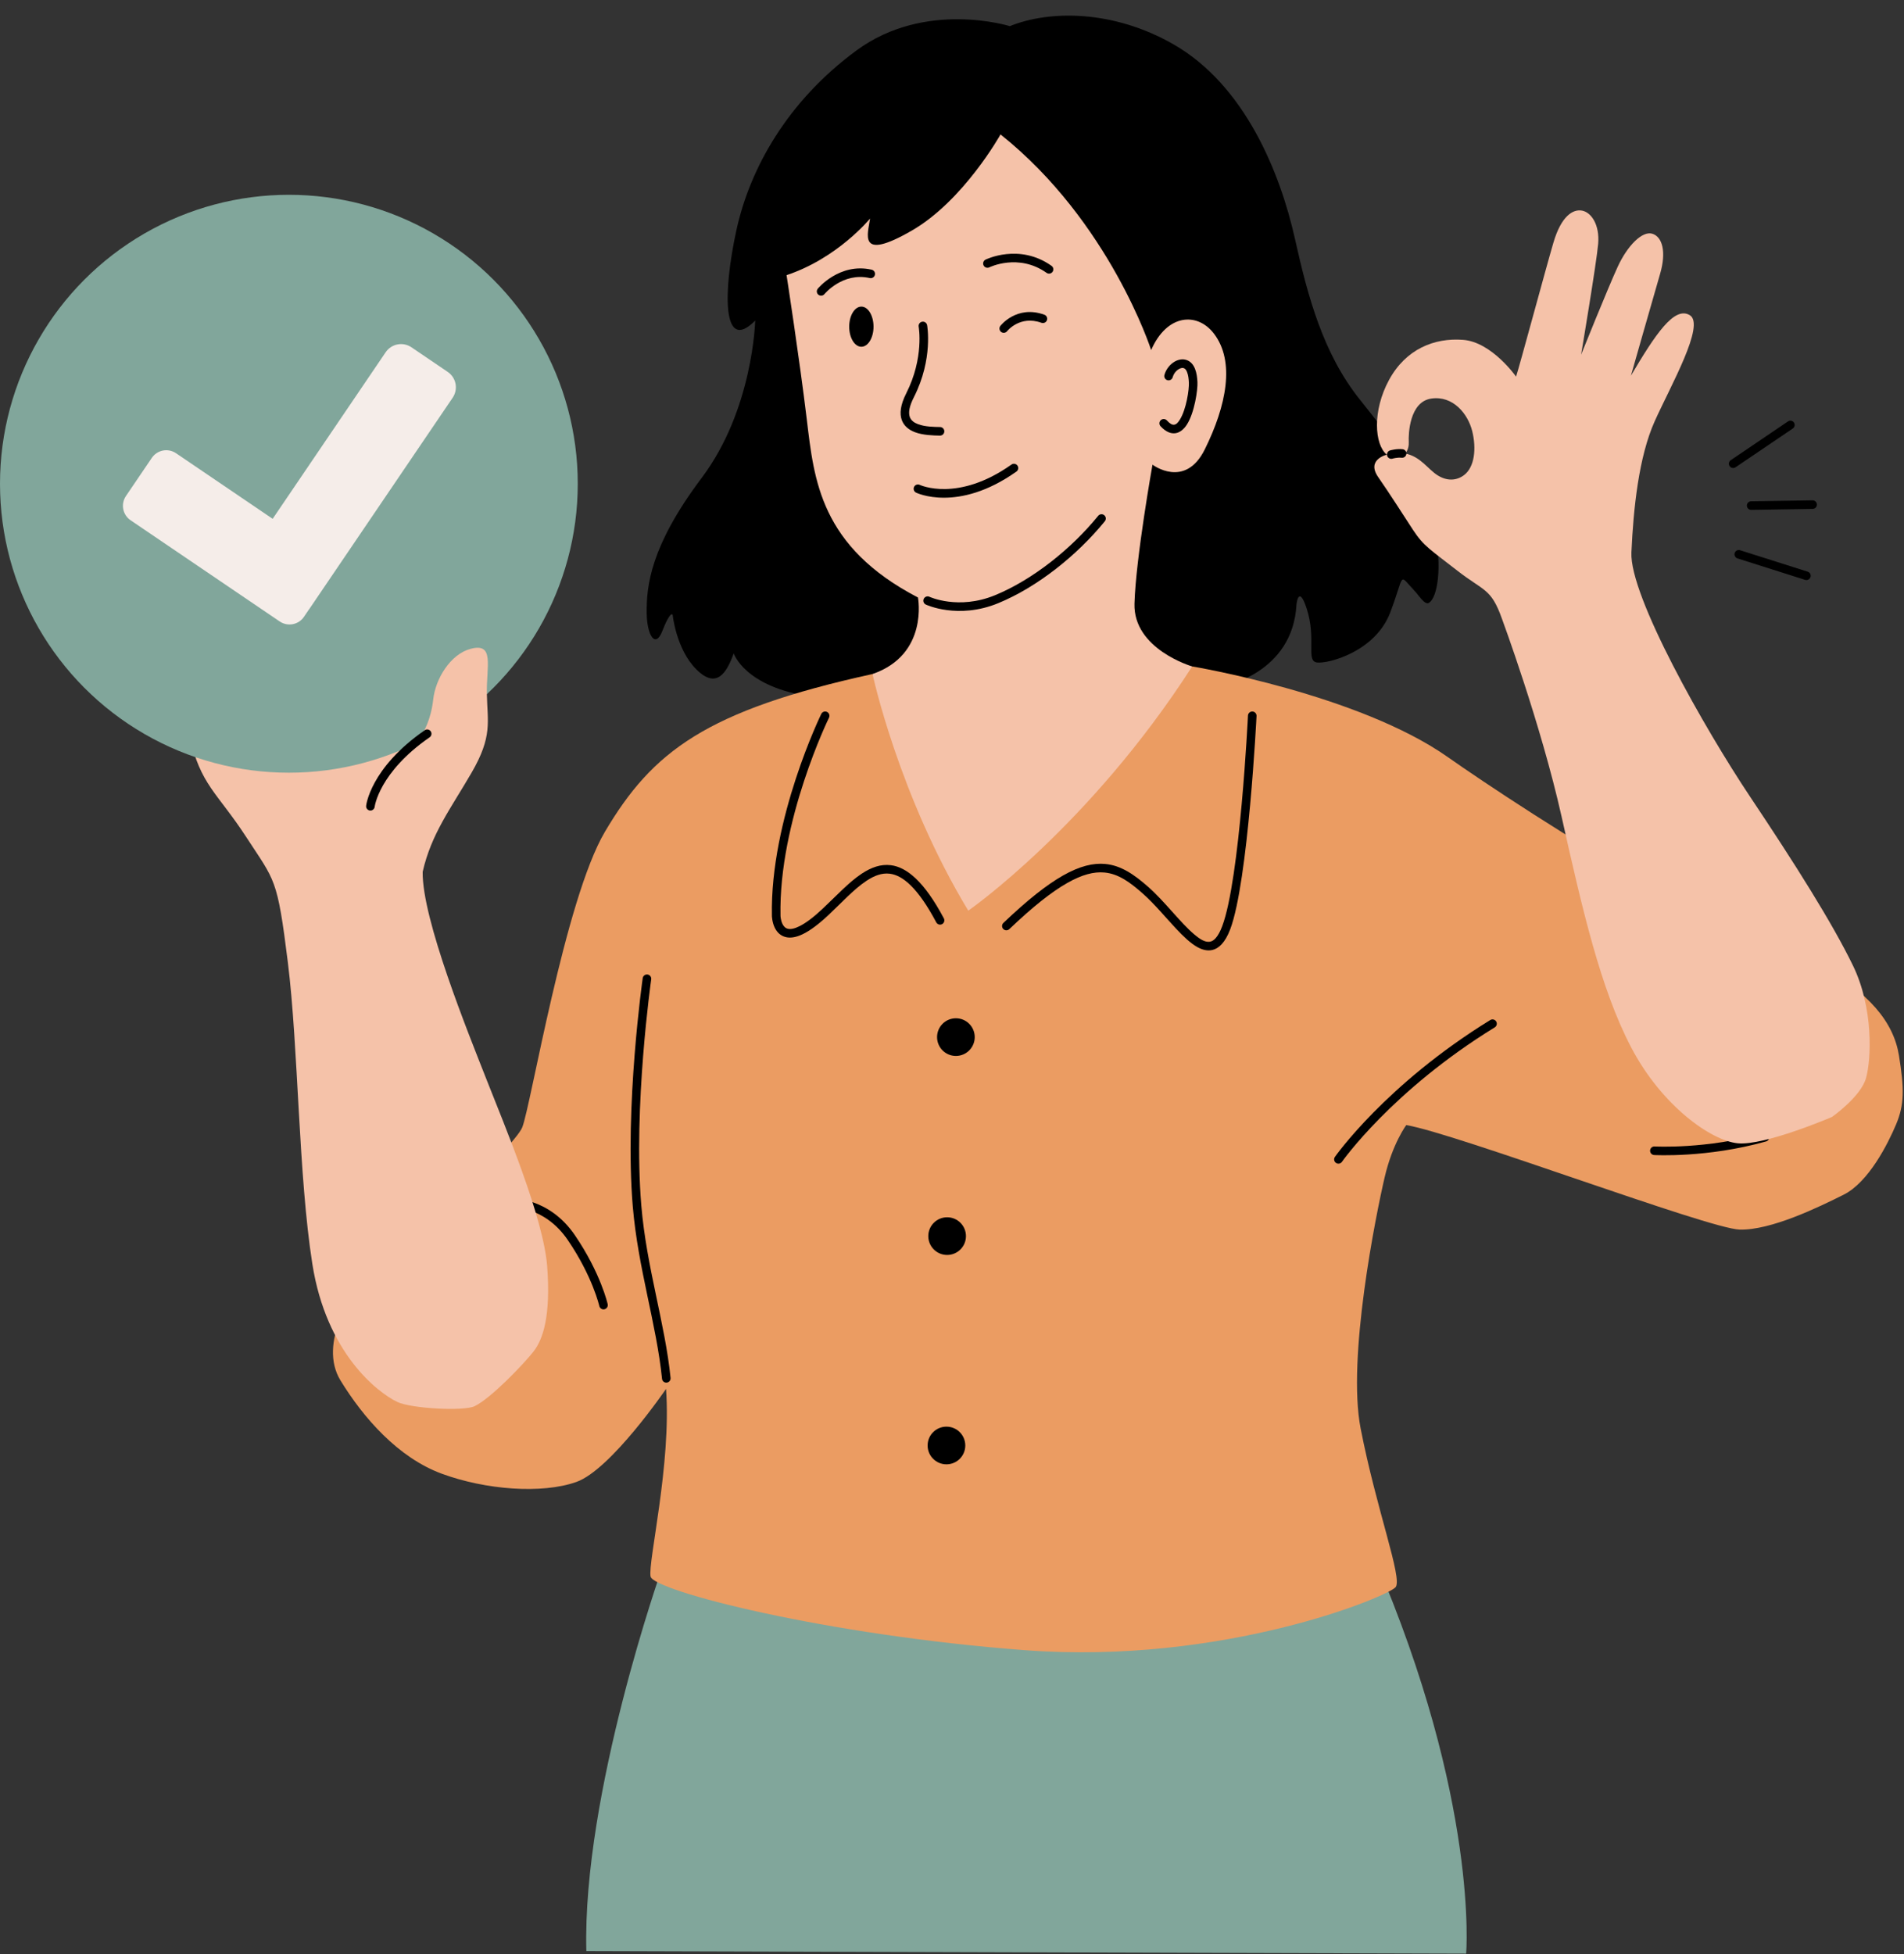 <?xml version="1.0" encoding="UTF-8" standalone="no"?><svg xmlns="http://www.w3.org/2000/svg" xmlns:xlink="http://www.w3.org/1999/xlink" clip-rule="evenodd" fill="#000000" fill-rule="evenodd" height="200" preserveAspectRatio="xMidYMid meet" stroke-linejoin="round" stroke-miterlimit="2" version="1" viewBox="0.0 -1.6 194.9 200.0" width="194.9" zoomAndPan="magnify"><rect x="0.0" y="-1.6" width="194.9" height="200.0" fill="#333333" stroke="none"/><g id="change1_1"><path d="M67.77,158.874c0,0 -8.166,23.062 -7.75,39.192l90.059,0.263c0,0 1.336,-15.6 -9.355,-40.437c-10.174,-23.64 -72.954,0.982 -72.954,0.982Z" fill="#81a69b"/></g><g id="change2_2"><path d="M103.37,1.076c-0,-0 -8.624,-2.71 -15.693,2.484c-7.068,5.193 -10.915,12.066 -12.298,18.402c-1.383,6.337 -1.452,12.662 1.925,9.245c0,0 -0.207,9.102 -5.477,16.098c-5.269,6.997 -5.655,11.088 -5.63,13.816c0.02,2.238 0.877,3.75 1.617,1.818c0.233,-0.608 0.81,-1.943 1.04,-1.629c0,0 0.351,3.534 2.434,5.602c2.083,2.068 3.109,0.313 3.816,-1.648c-0,-0 1.117,3.448 7.93,4.424c6.812,0.975 42.161,-1.064 42.161,-1.064c-0,0 7.149,-1.274 7.518,-8.378c-0,-0 0.216,-2.092 1.043,0.436c1.014,3.103 -0.105,5.36 1.044,5.515c1.149,0.156 5.986,-1.102 7.511,-5.122c1.525,-4.019 0.804,-3.996 2.459,-2.241c0.513,0.545 1.081,1.514 1.495,1.263c0.918,-0.557 1.343,-3.764 0.626,-7.176c-1.04,-4.949 -3.936,-8.951 -7.69,-13.629c-3.754,-4.679 -5.332,-10.556 -6.634,-16.401c-1.526,-6.851 -5.152,-15.77 -12.433,-19.947c-6.163,-3.536 -12.684,-3.523 -16.764,-1.868Z" fill="#000000"/></g><g id="change3_1"><path d="M80.515,26.559c0,0 1.321,8.539 2.07,14.759c0.749,6.22 1.369,13.015 11.382,18.23c0,-0 1.114,5.841 -4.653,7.829l-3.516,9.917l12.283,19.693l23.348,-19.07l0.607,-11.316c0,-0 -6.045,-1.755 -5.907,-6.432c0.138,-4.677 1.845,-14.216 1.845,-14.216c0,0 3.326,2.52 5.351,-1.561c2.221,-4.478 3.123,-9.012 0.93,-11.86c-1.708,-2.22 -4.811,-2 -6.418,1.692c0,-0 -4.232,-13.15 -15.419,-22.067c-0,0 -3.774,6.783 -9.09,9.846c-5.609,3.231 -4.466,0.301 -4.266,-1.239c-0,0 -3.27,4.034 -8.547,5.795Z" fill="#f5c2a9"/></g><g id="change4_1"><path d="M89.314,67.377c0,0 2.664,12.406 9.801,24.218c0,-0 12.365,-8.578 22.921,-24.994c0,-0 17.039,2.831 26.202,9.302c3.309,2.336 13.051,8.838 20.97,13.166c7.203,3.937 14.212,6.495 16.776,7.918c5.38,2.986 7.844,6.018 8.398,9.42c0.553,3.402 0.561,5.03 -0.285,7.046c-0.846,2.016 -2.822,5.93 -5.371,7.207c-2.549,1.276 -7.467,3.669 -10.662,3.572c-3.196,-0.097 -28.985,-9.825 -34.113,-10.695c0,0 -1.403,1.864 -2.215,5.35c-0.89,3.819 -3.862,18.504 -2.456,25.704c1.631,8.356 4.294,15.299 3.586,16.228c-0.709,0.93 -17.582,7.988 -37.951,6.456c-20.368,-1.532 -38.024,-6.074 -38.318,-7.536c-0.293,-1.463 2.143,-11.497 1.581,-19.203c-0,-0 -5.645,8.272 -9.179,9.524c-3.534,1.251 -9.299,0.804 -13.776,-0.843c-4.476,-1.648 -8.038,-5.733 -10.373,-9.552c-2.335,-3.82 1.302,-9.253 2.477,-9.967c1.175,-0.713 15.244,-13.727 16.129,-15.92c0.886,-2.193 4.358,-23.308 8.464,-30.254c4.868,-8.235 10.336,-12.403 27.394,-16.147Z" fill="#eb9c62"/></g><g fill="#000000" id="change2_10"><path d="M120.043,37c0.107,-0.4 0.414,-0.748 0.752,-0.889c0.158,-0.066 0.326,-0.087 0.465,0.006c0.103,0.069 0.183,0.187 0.249,0.352c0.135,0.34 0.17,0.717 0.189,1.08c0.036,0.69 -0.258,2.751 -0.937,3.819c-0.163,0.256 -0.334,0.46 -0.56,0.494c-0.228,0.035 -0.464,-0.121 -0.759,-0.439c-0.164,-0.178 -0.443,-0.188 -0.62,-0.023c-0.178,0.164 -0.189,0.443 -0.024,0.62c0.568,0.614 1.094,0.778 1.536,0.711c0.443,-0.068 0.847,-0.387 1.168,-0.892c0.772,-1.212 1.114,-3.552 1.073,-4.336c-0.024,-0.457 -0.079,-0.931 -0.25,-1.359c-0.225,-0.566 -0.591,-0.841 -0.978,-0.933c-0.356,-0.085 -0.749,-0.01 -1.107,0.197c-0.476,0.274 -0.89,0.784 -1.046,1.365c-0.063,0.234 0.077,0.475 0.311,0.538c0.234,0.062 0.475,-0.077 0.538,-0.311Z"/><path d="M94.768,60.268c0,-0 3.277,1.56 7.417,-0.141c3.981,-1.636 8.071,-4.892 10.911,-8.386c0.153,-0.188 0.124,-0.465 -0.064,-0.618c-0.188,-0.153 -0.465,-0.125 -0.618,0.064c-2.751,3.384 -6.708,6.543 -10.563,8.127c-3.745,1.539 -6.708,0.159 -6.708,0.159c-0.219,-0.103 -0.481,-0.009 -0.585,0.21c-0.103,0.22 -0.009,0.482 0.21,0.585Z"/></g><g id="change2_3"><path d="M94.039,31.836c-0,0 0.575,3.173 -1.27,6.807c-0.626,1.232 -0.683,2.11 -0.465,2.726c0.223,0.628 0.732,1.029 1.369,1.267c0.812,0.303 1.839,0.332 2.544,0.344c0.243,0.004 0.443,-0.19 0.447,-0.433c0.004,-0.242 -0.19,-0.442 -0.432,-0.446c-0.623,-0.01 -1.534,-0.02 -2.252,-0.289c-0.383,-0.143 -0.713,-0.359 -0.848,-0.737c-0.164,-0.462 -0.05,-1.108 0.42,-2.034c1.996,-3.929 1.351,-7.364 1.351,-7.364c-0.044,-0.239 -0.274,-0.396 -0.512,-0.352c-0.239,0.044 -0.396,0.273 -0.352,0.511Z" fill="#000000"/></g><g id="change2_4"><path d="M93.772,48.814c0,-0 4.253,2.108 10.273,-2.155c0.198,-0.14 0.245,-0.415 0.105,-0.612c-0.14,-0.198 -0.414,-0.245 -0.612,-0.105c-5.513,3.904 -9.383,2.081 -9.383,2.081c-0.219,-0.106 -0.481,-0.014 -0.587,0.204c-0.106,0.218 -0.014,0.481 0.204,0.587Z" fill="#000000"/></g><g fill="#000000" id="change2_1"><path d="M84.392,28.5c-0,-0 1.857,-2.276 4.641,-1.644c0.237,0.054 0.472,-0.095 0.526,-0.331c0.054,-0.236 -0.095,-0.472 -0.331,-0.526c-3.307,-0.751 -5.516,1.944 -5.516,1.944c-0.154,0.188 -0.126,0.465 0.061,0.618c0.188,0.154 0.465,0.126 0.619,-0.061Z"/><path d="M101.273,25.758c-0,0 2.976,-1.476 5.858,0.565c0.198,0.14 0.472,0.093 0.613,-0.105c0.14,-0.198 0.093,-0.472 -0.105,-0.612c-3.324,-2.354 -6.758,-0.634 -6.758,-0.634c-0.217,0.108 -0.306,0.372 -0.198,0.589c0.109,0.217 0.373,0.305 0.59,0.197Z"/><path d="M103.095,32.29c0,0 1.298,-1.657 3.509,-0.857c0.228,0.082 0.48,-0.036 0.563,-0.264c0.082,-0.228 -0.036,-0.48 -0.264,-0.562c-2.845,-1.029 -4.504,1.147 -4.504,1.147c-0.148,0.192 -0.112,0.468 0.08,0.616c0.192,0.148 0.468,0.112 0.616,-0.08Z"/><ellipse cx="88.172" cy="31.832" rx="1.245" ry="2.054"/></g><g fill="#000000" id="change2_7"><path d="M177.659,46.22l5.858,-3.967c0.201,-0.136 0.254,-0.41 0.118,-0.61c-0.136,-0.201 -0.41,-0.254 -0.61,-0.118l-5.858,3.968c-0.201,0.136 -0.254,0.409 -0.118,0.61c0.136,0.201 0.41,0.253 0.61,0.117Z"/><path d="M179.262,50.58l6.289,-0.099c0.243,-0.004 0.436,-0.204 0.432,-0.446c-0.003,-0.242 -0.203,-0.436 -0.446,-0.432l-6.289,0.098c-0.242,0.004 -0.436,0.204 -0.432,0.447c0.004,0.242 0.204,0.436 0.446,0.432Z"/><path d="M177.854,55.546l6.923,2.195c0.232,0.074 0.479,-0.055 0.552,-0.286c0.073,-0.231 -0.055,-0.478 -0.286,-0.551l-6.923,-2.196c-0.231,-0.073 -0.479,0.055 -0.552,0.286c-0.073,0.231 0.055,0.478 0.286,0.552Z"/></g><g fill="#000000" id="change2_9"><path d="M84.07,71.459c-0,0 -5.258,10.763 -5.055,20.678c-0,0.001 -0,0.001 -0,0.001c-0,-0 0.014,0.649 0.303,1.226c0.219,0.437 0.585,0.827 1.169,0.948c0.354,0.074 0.802,0.047 1.364,-0.171c0.723,-0.281 1.675,-0.9 2.914,-2.061c1.366,-1.282 2.639,-2.686 3.932,-3.541c0.778,-0.515 1.559,-0.827 2.381,-0.726c0.689,0.086 1.396,0.462 2.153,1.207c0.819,0.807 1.68,2.029 2.608,3.774c0.114,0.214 0.38,0.295 0.594,0.182c0.214,-0.114 0.295,-0.381 0.182,-0.595c-2.015,-3.787 -3.809,-5.239 -5.43,-5.439c-1.022,-0.127 -2.004,0.224 -2.973,0.865c-1.329,0.878 -2.643,2.315 -4.048,3.632c-0.943,0.884 -1.698,1.432 -2.306,1.737c-0.515,0.259 -0.899,0.337 -1.193,0.276c-0.287,-0.06 -0.454,-0.267 -0.562,-0.482c-0.198,-0.397 -0.21,-0.843 -0.21,-0.851c-0.199,-9.723 4.966,-20.274 4.966,-20.274c0.106,-0.217 0.016,-0.481 -0.202,-0.587c-0.218,-0.107 -0.481,-0.016 -0.587,0.201Z"/><path d="M127.747,71.631c-0,-0 -0.818,16.776 -2.643,21.569c-0.206,0.541 -0.424,0.937 -0.662,1.206c-0.188,0.211 -0.381,0.333 -0.591,0.367c-0.497,0.081 -1.024,-0.259 -1.61,-0.755c-1.411,-1.191 -3.007,-3.353 -4.67,-4.824c-1.465,-1.296 -2.812,-2.227 -4.435,-2.378c-1.223,-0.114 -2.613,0.209 -4.339,1.192c-1.647,0.938 -3.621,2.489 -6.086,4.842c-0.175,0.167 -0.181,0.445 -0.014,0.621c0.167,0.175 0.446,0.182 0.621,0.014c2.397,-2.288 4.312,-3.802 5.914,-4.714c1.523,-0.867 2.743,-1.181 3.823,-1.08c1.447,0.135 2.627,1.005 3.934,2.161c1.189,1.052 2.343,2.461 3.42,3.608c0.76,0.81 1.488,1.492 2.16,1.864c0.534,0.296 1.045,0.405 1.52,0.298c0.667,-0.15 1.319,-0.752 1.836,-2.109c1.849,-4.854 2.699,-21.839 2.699,-21.839c0.012,-0.242 -0.175,-0.448 -0.417,-0.46c-0.242,-0.012 -0.448,0.175 -0.46,0.417Z"/><circle cx="97.849" cy="104.535" r="1.928"/><circle cx="96.882" cy="146.328" r="1.928"/><circle cx="96.951" cy="124.901" r="1.928"/></g><g fill="#000000" id="change2_8"><path d="M169.323,116.603c0,-0 5.437,0.314 11.463,-1.393c0.233,-0.066 0.369,-0.309 0.303,-0.542c-0.066,-0.233 -0.309,-0.369 -0.542,-0.303c-5.875,1.664 -11.173,1.361 -11.173,1.361c-0.242,-0.014 -0.45,0.171 -0.464,0.413c-0.014,0.242 0.171,0.45 0.413,0.464Z"/><path d="M137.366,117.298c-0,0 5.102,-7.279 15.643,-13.762c0.206,-0.127 0.271,-0.398 0.144,-0.604c-0.127,-0.207 -0.398,-0.271 -0.605,-0.144c-10.721,6.594 -15.902,14.006 -15.902,14.006c-0.139,0.199 -0.091,0.473 0.108,0.612c0.199,0.139 0.473,0.091 0.612,-0.108Z"/><path d="M65.79,98.502c0,-0 -1.872,13.178 -1.018,23.348c0.531,6.327 2.435,12.071 2.995,17.65c0.024,0.242 0.24,0.418 0.481,0.394c0.241,-0.025 0.417,-0.24 0.393,-0.481c-0.56,-5.575 -2.463,-11.314 -2.994,-17.637c-0.846,-10.083 1.013,-23.151 1.013,-23.151c0.034,-0.24 -0.133,-0.462 -0.373,-0.497c-0.24,-0.034 -0.463,0.134 -0.497,0.374Z"/><path d="M52.362,121.917c-0,0 3.387,-0.095 5.76,3.386c2.541,3.727 3.225,6.753 3.225,6.753c0.053,0.237 0.288,0.386 0.525,0.333c0.237,-0.053 0.386,-0.289 0.333,-0.525c-0,-0 -0.704,-3.164 -3.357,-7.056c-2.674,-3.922 -6.517,-3.769 -6.517,-3.769c-0.242,0.008 -0.432,0.212 -0.423,0.454c0.008,0.243 0.211,0.432 0.454,0.424Z"/></g><g id="change3_2"><path d="M40.67,141.873c-2.029,-0.97 -7.261,-5.017 -8.695,-14.108c-1.435,-9.091 -1.423,-22.159 -2.509,-30.875c-1.086,-8.716 -1.298,-8.276 -4.268,-12.84c-2.971,-4.565 -4.682,-5.288 -5.806,-10.37c-1.124,-5.083 27.094,-4.321 27.094,-4.321c-0,0 -3.151,13.426 -3.221,18.263c-0.071,4.838 4.638,16.424 6.531,21.238c1.893,4.813 5.84,14.163 6.216,19.149c0.375,4.986 -0.4,7.436 -1.405,8.71c-1.004,1.275 -4.352,4.781 -6.023,5.586c-1.12,0.54 -6.505,0.241 -7.914,-0.432Z" fill="#f5c2a9"/></g><g id="change3_3"><path d="M153.745,61.722c0,-0 3.981,10.752 6.106,20.254c2.124,9.503 3.986,17.617 7.114,23.599c3.129,5.982 8.182,9.558 10.918,9.826c2.735,0.268 9.648,-2.696 9.648,-2.696c-0,0 2.949,-2.062 3.486,-3.989c0.537,-1.926 0.771,-7.149 -1.336,-11.492c-2.106,-4.343 -5.909,-10.373 -10.547,-17.309c-4.637,-6.936 -12.337,-20.524 -12.137,-24.974c0.201,-4.45 0.744,-9.788 2.39,-13.444c1.647,-3.656 5.188,-9.861 3.592,-10.839c-1.596,-0.978 -3.558,2.009 -6.031,6.187c-0,0 2.325,-8.155 2.986,-10.422c0.661,-2.267 0.23,-3.783 -0.793,-4.102c-1.024,-0.319 -2.547,1.206 -3.545,3.376c-0.999,2.17 -3.75,9.005 -3.75,9.005c-0,-0 1.585,-9.416 1.749,-11.355c0.163,-1.939 -0.693,-3.201 -1.632,-3.389c-0.938,-0.189 -2.147,0.539 -2.95,3.278c-0.804,2.738 -3.461,12.618 -3.823,13.706c0,0 -2.475,-3.535 -5.422,-3.763c-2.947,-0.228 -5.863,0.945 -7.581,4.104c-1.718,3.16 -1.499,6.612 -0.228,7.648c0,-0 -2.135,0.492 -0.879,2.298c1.256,1.806 2.452,3.71 3.564,5.404c1.112,1.695 1.814,2.038 4.524,4.16c2.71,2.122 3.462,1.771 4.577,4.929Zm-9.921,-16.911c0,0 0.423,-0.371 0.381,-1.176c-0.042,-0.805 0.066,-4.116 2.301,-4.446c2.236,-0.33 3.76,1.571 4.197,3.335c0.437,1.764 0.255,3.684 -0.853,4.508c-0.737,0.548 -1.698,0.633 -2.692,0.01c-0.995,-0.623 -1.762,-1.944 -3.334,-2.231Z" fill="#f5c2a9"/></g><g id="change2_5"><path d="M142.541,45.337c-0,-0 0.485,-0.146 0.931,-0.092c0.241,0.028 0.459,-0.144 0.488,-0.385c0.029,-0.24 -0.143,-0.459 -0.384,-0.488c-0.614,-0.073 -1.283,0.122 -1.283,0.122c-0.233,0.068 -0.366,0.313 -0.298,0.545c0.069,0.233 0.313,0.366 0.546,0.298Z" fill="#000000"/></g><g id="change1_2"><circle cx="29.571" cy="47.906" fill="#81a69b" r="29.571"/></g><g id="change5_1"><path d="M27.911,51.494l11.569,-17.049c0.282,-0.416 0.719,-0.704 1.213,-0.798c0.495,-0.095 1.007,0.011 1.424,0.293c1.113,0.756 2.602,1.766 3.716,2.522c0.416,0.283 0.704,0.719 0.798,1.214c0.095,0.494 -0.011,1.006 -0.293,1.423c-3.541,5.218 -14.686,21.642 -14.686,21.642l-0.005,-0.003l-0.534,0.787c-0.265,0.392 -0.676,0.662 -1.141,0.751c-0.465,0.089 -0.947,-0.01 -1.339,-0.276c-3.419,-2.321 -11.846,-8.039 -15.266,-10.359c-0.392,-0.266 -0.662,-0.677 -0.751,-1.142c-0.089,-0.465 0.01,-0.946 0.276,-1.338c0.783,-1.154 1.866,-2.75 2.649,-3.903c0.265,-0.392 0.676,-0.662 1.141,-0.751c0.465,-0.09 0.947,0.01 1.339,0.276l9.89,6.711Z" fill="#f5ede9"/></g><g id="change3_4"><path d="M37.477,80.816c-0,-0 0.402,-3.673 5.812,-7.422c0,0 0.822,-1.257 1.054,-3.398c0.232,-2.142 1.767,-4.647 3.828,-5.196c2.482,-0.661 1.609,1.746 1.666,4.627c0.058,2.88 0.597,4.323 -1.567,8.05c-2.164,3.728 -4.118,6.252 -5.005,10.145c-1.135,4.98 -5.788,-6.806 -5.788,-6.806Z" fill="#f5c2a9"/></g><g id="change2_6"><path d="M38.353,80.961c-0,-0 0.423,-3.504 5.626,-7.109c0.199,-0.138 0.248,-0.411 0.11,-0.611c-0.138,-0.199 -0.412,-0.249 -0.611,-0.111c-5.617,3.893 -5.999,7.735 -5.999,7.735c-0.026,0.241 0.148,0.458 0.389,0.485c0.241,0.026 0.458,-0.148 0.485,-0.389Z" fill="#000000"/></g></svg>